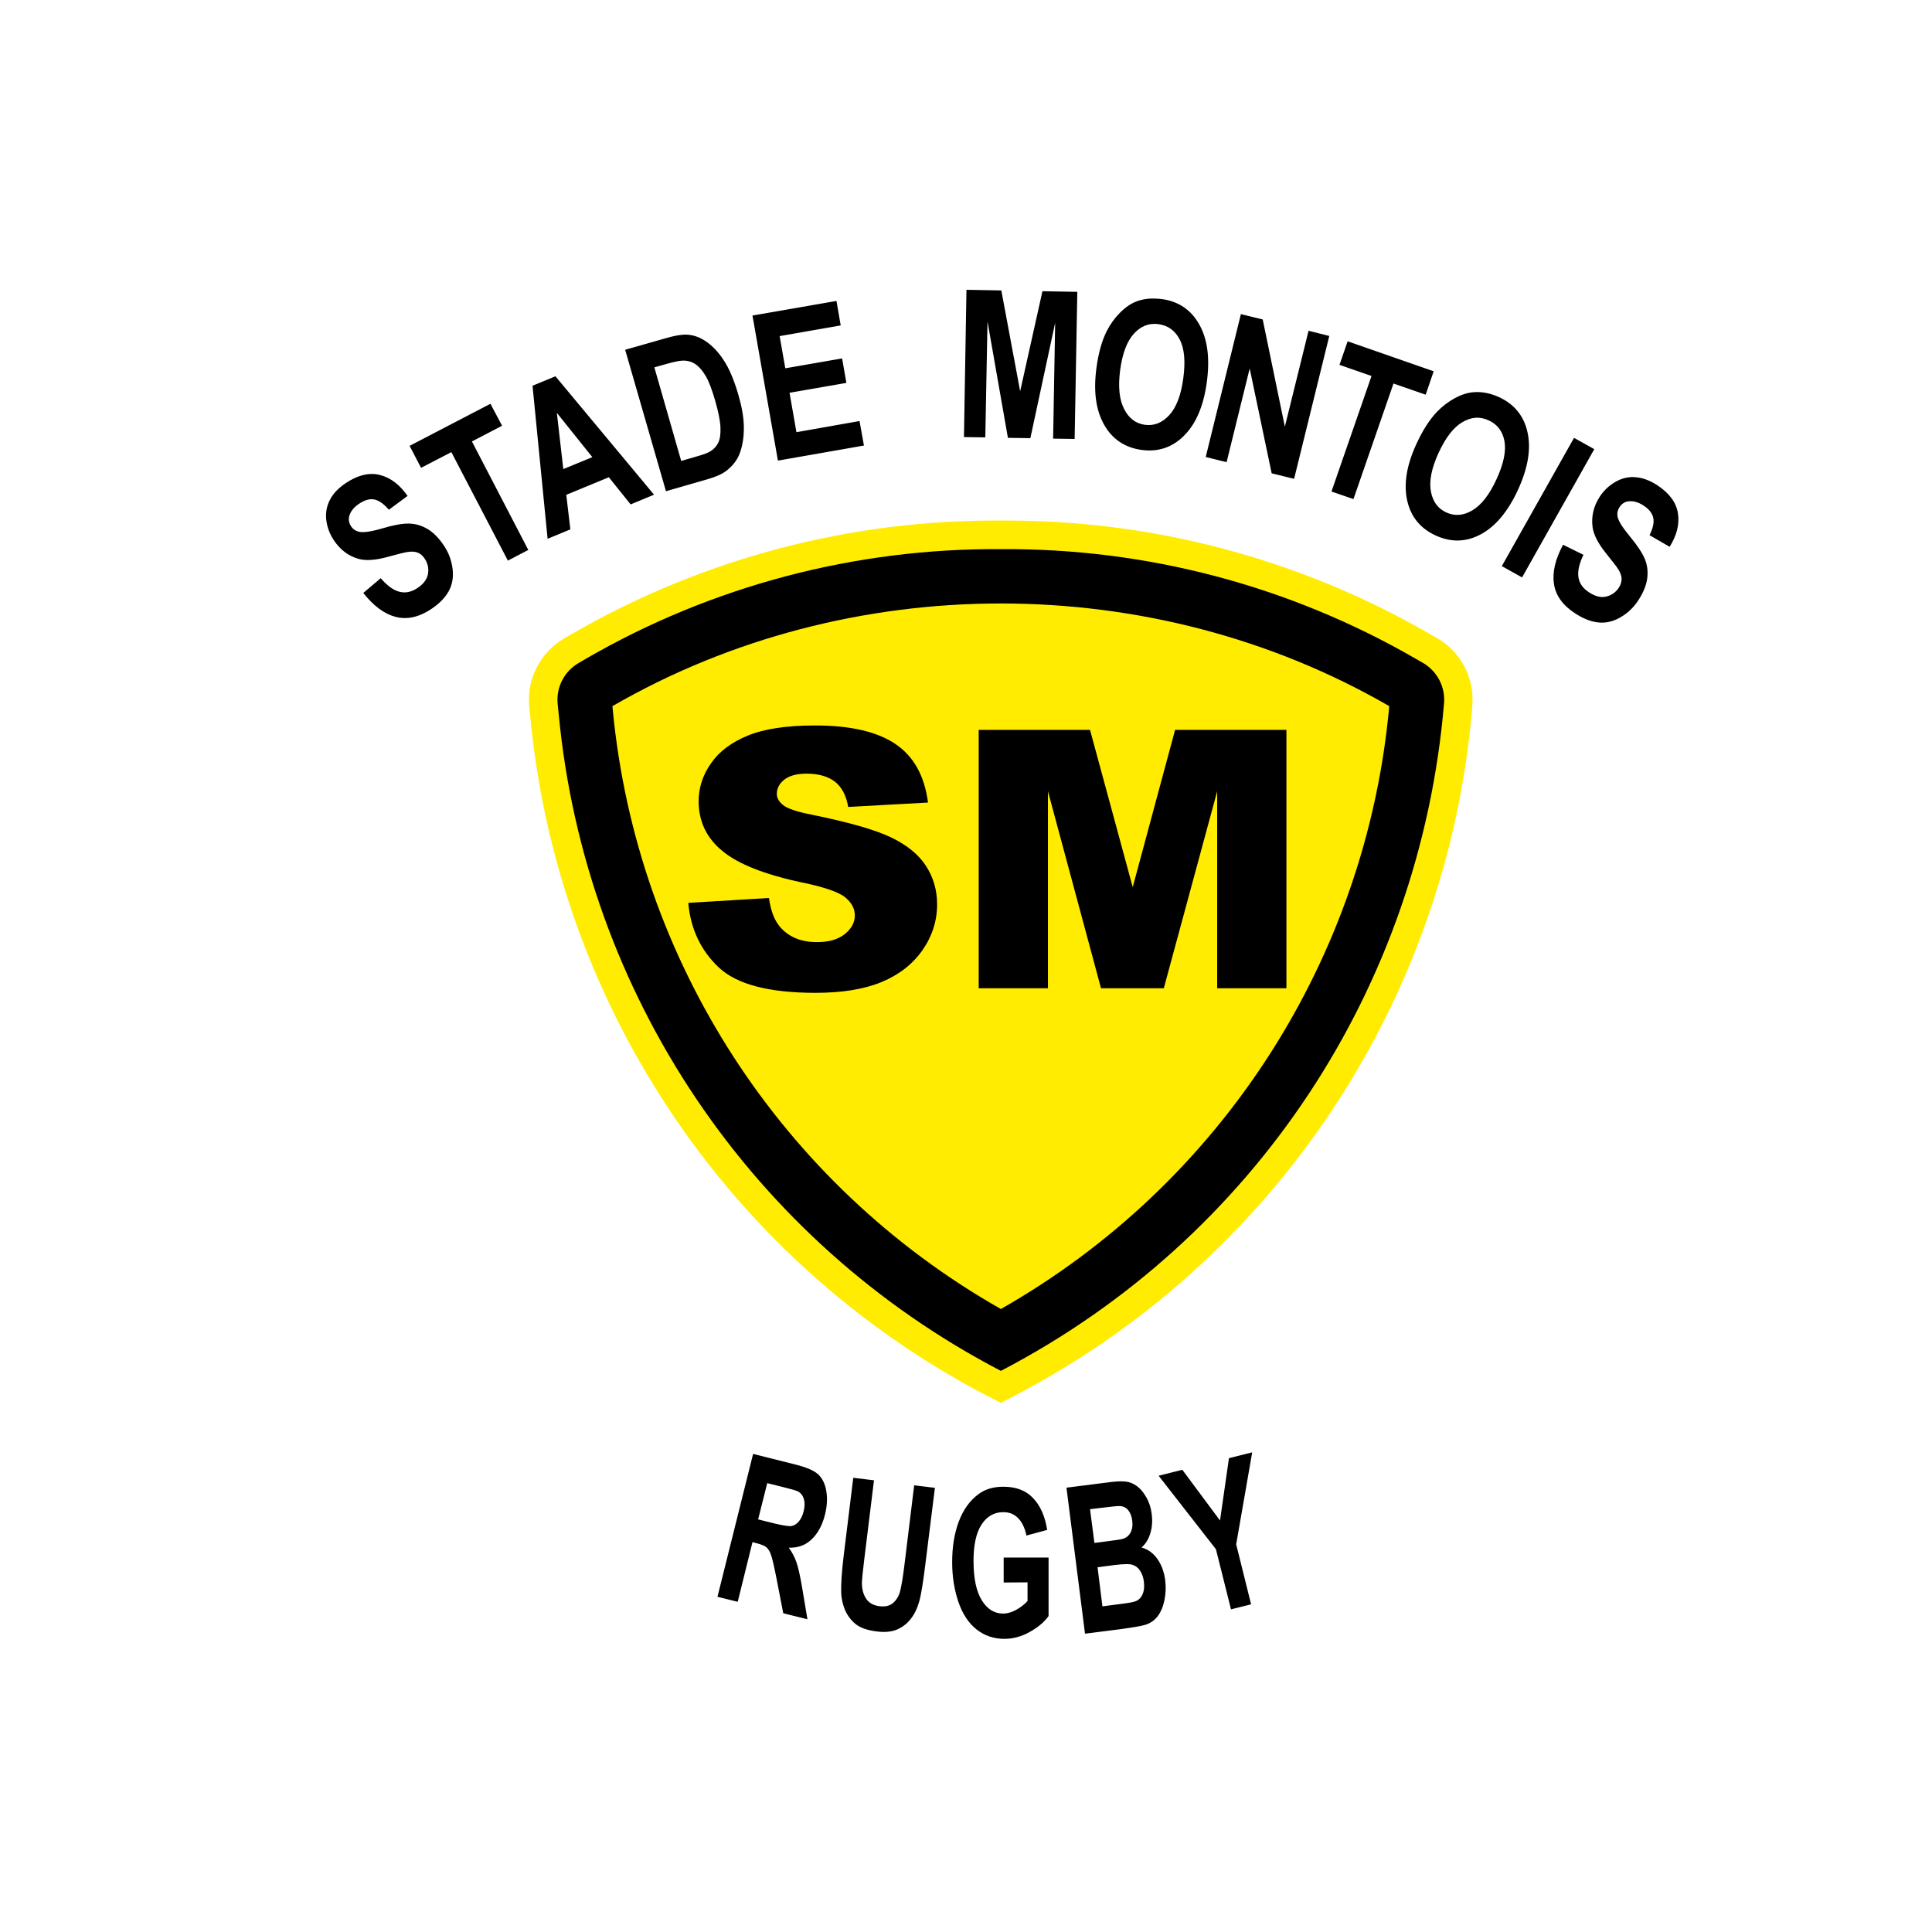 <svg width="160" height="160" viewBox="0 0 160 160" fill="none" xmlns="http://www.w3.org/2000/svg">
<path fill-rule="evenodd" clip-rule="evenodd" d="M82.886 43.112C70.62 43.026 58.329 46.158 47.339 52.513L46.754 52.851C44.76 54.004 43.609 56.21 43.829 58.507L43.92 59.404C46.226 83.624 60.793 105.014 82.561 116.013L82.886 116.182L83.835 115.688C105.475 104.488 119.863 82.956 121.917 58.663L121.93 58.441C122.122 56.168 120.994 53.99 119.017 52.851L118.38 52.487C107.4 46.15 95.133 43.026 82.886 43.112Z" fill="#FFEC00"/>
<path fill-rule="evenodd" clip-rule="evenodd" d="M82.873 45.479C70.817 45.392 58.953 48.52 48.522 54.554L47.924 54.905C46.73 55.596 46.054 56.908 46.182 58.285L46.273 59.183C48.478 82.332 62.257 102.792 82.886 113.53C103.885 102.6 117.599 81.799 119.589 58.246C119.704 56.883 119.019 55.574 117.834 54.892L117.197 54.528C106.775 48.512 94.936 45.392 82.899 45.479H82.873ZM82.886 49.977C94.063 49.977 105.241 52.807 115.052 58.48C113.153 79.384 101.135 98.035 82.886 108.407C64.718 98.086 52.727 79.565 50.745 58.767L50.719 58.48C60.528 52.81 71.708 49.978 82.886 49.977ZM67.505 60.08C65.139 60.08 63.273 60.362 61.914 60.925C60.555 61.483 59.549 62.247 58.872 63.226C58.194 64.201 57.858 65.249 57.858 66.347C57.858 68.025 58.511 69.401 59.834 70.481C61.147 71.565 63.338 72.427 66.413 73.081C68.293 73.47 69.497 73.89 70.014 74.329C70.536 74.769 70.794 75.254 70.794 75.812C70.794 76.393 70.515 76.907 69.975 77.346C69.431 77.79 68.663 78.022 67.661 78.022C66.32 78.022 65.289 77.591 64.566 76.722C64.118 76.182 63.824 75.393 63.682 74.368L56.999 74.772C57.196 76.936 58.035 78.711 59.522 80.115C61.009 81.52 63.682 82.222 67.544 82.222C69.744 82.222 71.567 81.924 73.017 81.324C74.459 80.725 75.588 79.843 76.398 78.685C77.203 77.528 77.607 76.261 77.607 74.889C77.607 73.722 77.301 72.672 76.697 71.729C76.093 70.782 75.124 69.99 73.797 69.35C72.471 68.714 70.271 68.087 67.206 67.465C65.966 67.222 65.186 66.951 64.852 66.671C64.509 66.397 64.332 66.087 64.332 65.748C64.332 65.282 64.545 64.89 64.956 64.565C65.373 64.236 65.984 64.071 66.803 64.071C67.795 64.071 68.576 64.3 69.143 64.734C69.706 65.174 70.074 65.862 70.248 66.828L76.853 66.463C76.565 64.24 75.659 62.621 74.135 61.601C72.612 60.585 70.41 60.08 67.505 60.08ZM81.052 60.444V81.844H86.786V65.527L91.181 81.844H96.381L100.802 65.527V81.844H106.536V60.444H97.317L93.807 73.471L90.271 60.444H81.052Z" fill="black"/>
<path fill-rule="evenodd" clip-rule="evenodd" d="M80.038 24L79.831 36.196L81.599 36.222L81.781 26.626L83.471 36.261L85.33 36.287L87.384 26.73L87.215 36.326L88.997 36.352L89.218 24.169L86.331 24.117L84.485 32.399L82.925 24.052L80.038 24ZM95.251 24.728C94.853 24.75 94.474 24.828 94.119 24.962C93.648 25.14 93.189 25.459 92.754 25.898C92.315 26.337 91.946 26.847 91.649 27.432C91.251 28.229 90.969 29.231 90.804 30.462C90.543 32.383 90.751 33.948 91.428 35.155C92.105 36.363 93.148 37.07 94.548 37.262C95.935 37.449 97.11 37.041 98.085 36.053C99.064 35.064 99.679 33.594 99.944 31.645C100.209 29.682 100.006 28.09 99.32 26.873C98.638 25.656 97.599 24.955 96.213 24.767C96.02 24.742 95.837 24.733 95.653 24.728C95.516 24.725 95.383 24.721 95.251 24.728ZM69.273 24.923L62.317 26.132L64.424 38.146L71.548 36.898L71.184 34.869L65.958 35.792L65.386 32.529L70.092 31.71L69.741 29.682L65.035 30.501L64.567 27.835L69.624 26.951L69.273 24.923ZM102.765 26.015L99.853 37.847L101.582 38.276L103.494 30.514L105.314 39.199L107.173 39.654L110.085 27.823L108.369 27.393L106.406 35.337L104.573 26.457L102.765 26.015ZM95.666 26.821C95.762 26.823 95.854 26.834 95.953 26.847C96.735 26.953 97.328 27.389 97.708 28.134C98.092 28.88 98.181 29.947 97.994 31.333C97.806 32.733 97.418 33.739 96.837 34.375C96.256 35.007 95.581 35.287 94.821 35.181C94.062 35.081 93.486 34.641 93.092 33.868C92.694 33.095 92.584 32.012 92.767 30.644C92.955 29.253 93.339 28.25 93.911 27.628C94.344 27.157 94.831 26.891 95.38 26.834C95.472 26.825 95.571 26.819 95.666 26.821ZM56.596 27.718C56.206 27.74 55.723 27.84 55.153 28.005L51.773 28.967L55.153 40.681L58.625 39.68C59.306 39.483 59.824 39.249 60.185 38.965C60.665 38.585 61.006 38.154 61.212 37.665C61.482 37.015 61.616 36.231 61.602 35.312C61.588 34.561 61.439 33.702 61.16 32.737C60.844 31.639 60.484 30.737 60.068 30.046C59.652 29.355 59.181 28.815 58.651 28.408C58.115 28 57.555 27.764 56.961 27.718C56.851 27.709 56.727 27.711 56.596 27.718ZM111.607 28.265L110.93 30.215L113.583 31.138L110.267 40.707L112.088 41.331L115.403 31.762L118.068 32.685L118.731 30.748L111.607 28.265ZM56.571 29.864C56.946 29.859 57.296 29.957 57.598 30.163C57.9 30.369 58.177 30.69 58.443 31.138C58.708 31.586 58.962 32.265 59.223 33.166C59.484 34.072 59.637 34.814 59.665 35.377C59.688 35.935 59.629 36.354 59.496 36.638C59.363 36.921 59.159 37.161 58.885 37.34C58.679 37.481 58.327 37.622 57.806 37.769L56.414 38.172L54.191 30.423L55.023 30.189C55.778 29.969 56.291 29.864 56.571 29.864ZM46 31.164L44.102 31.944L45.35 44.621L47.235 43.84L46.897 40.98L50.421 39.524L52.228 41.773L54.165 40.967L46 31.164ZM122.086 32.477C121.583 32.505 121.057 32.67 120.513 32.958C119.968 33.251 119.462 33.631 119.005 34.102C118.391 34.747 117.818 35.638 117.301 36.768C116.487 38.529 116.237 40.081 116.534 41.435C116.832 42.789 117.615 43.757 118.9 44.348C120.172 44.933 121.424 44.902 122.645 44.244C123.867 43.58 124.89 42.353 125.713 40.564C126.541 38.766 126.804 37.182 126.506 35.819C126.209 34.455 125.425 33.483 124.153 32.893C123.449 32.573 122.758 32.431 122.086 32.477ZM40.617 33.439L33.922 36.924L34.871 38.744L37.38 37.444L42.061 46.428L43.751 45.544L39.083 36.56L41.58 35.259L40.617 33.439ZM46.117 34.193L49.056 37.86L46.65 38.848L46.117 34.193ZM122.203 34.596C122.566 34.571 122.936 34.653 123.295 34.817C124.013 35.151 124.444 35.718 124.595 36.547C124.741 37.37 124.518 38.426 123.932 39.693C123.342 40.979 122.671 41.833 121.93 42.267C121.189 42.706 120.472 42.757 119.772 42.436C119.076 42.116 118.653 41.537 118.497 40.681C118.346 39.826 118.558 38.762 119.135 37.509C119.72 36.237 120.379 35.386 121.111 34.96C121.477 34.745 121.84 34.621 122.203 34.596ZM130.355 36.261L124.374 46.883L126.051 47.819L132.032 37.197L130.355 36.261ZM30.827 39.251C30.15 39.242 29.43 39.488 28.682 39.979C28.069 40.377 27.617 40.836 27.343 41.357C27.064 41.874 26.954 42.435 27.018 43.034C27.086 43.638 27.29 44.195 27.629 44.712C28.155 45.517 28.84 46.042 29.696 46.285C30.305 46.454 31.128 46.396 32.166 46.103C32.976 45.879 33.51 45.749 33.753 45.713C34.109 45.658 34.404 45.682 34.624 45.778C34.843 45.874 35.027 46.042 35.183 46.285C35.43 46.665 35.521 47.08 35.443 47.533C35.36 47.986 35.063 48.378 34.546 48.716C34.056 49.036 33.558 49.135 33.063 49.002C32.569 48.874 32.06 48.497 31.529 47.884L30.086 49.106C30.937 50.181 31.823 50.84 32.751 51.083C33.68 51.33 34.657 51.126 35.664 50.471C36.355 50.019 36.857 49.512 37.159 48.963C37.461 48.414 37.562 47.807 37.484 47.13C37.402 46.453 37.179 45.817 36.795 45.232C36.374 44.587 35.916 44.117 35.417 43.815C34.918 43.517 34.396 43.369 33.857 43.359C33.312 43.35 32.584 43.483 31.646 43.763C30.708 44.037 30.065 44.123 29.722 44.036C29.448 43.971 29.227 43.823 29.072 43.581C28.898 43.315 28.852 43.044 28.916 42.774C29.021 42.353 29.307 41.997 29.774 41.695C30.227 41.398 30.647 41.288 31.022 41.37C31.397 41.453 31.794 41.735 32.205 42.215L33.753 41.071C33.112 40.147 32.364 39.575 31.49 39.342C31.273 39.284 31.053 39.254 30.827 39.251ZM135.049 39.511C134.62 39.539 134.208 39.662 133.813 39.888C133.287 40.185 132.843 40.593 132.5 41.11C131.97 41.915 131.775 42.767 131.889 43.645C131.971 44.272 132.343 45.006 133.02 45.843C133.546 46.497 133.876 46.919 134.008 47.13C134.2 47.432 134.299 47.707 134.294 47.949C134.294 48.191 134.216 48.439 134.06 48.677C133.809 49.052 133.464 49.3 133.02 49.405C132.572 49.515 132.094 49.384 131.577 49.041C131.092 48.721 130.797 48.314 130.719 47.806C130.641 47.303 130.783 46.683 131.135 45.947L129.445 45.115C128.795 46.322 128.549 47.401 128.691 48.352C128.833 49.304 129.4 50.107 130.407 50.77C131.093 51.228 131.761 51.491 132.383 51.55C133.01 51.61 133.618 51.465 134.203 51.121C134.794 50.783 135.275 50.324 135.66 49.743C136.085 49.098 136.336 48.486 136.414 47.91C136.491 47.334 136.425 46.797 136.219 46.298C136.013 45.799 135.597 45.167 134.971 44.413C134.348 43.662 134.011 43.114 133.956 42.761C133.911 42.482 133.965 42.237 134.125 41.994C134.299 41.733 134.527 41.572 134.802 41.526C135.227 41.458 135.661 41.571 136.128 41.877C136.581 42.175 136.848 42.529 136.921 42.904C136.994 43.284 136.888 43.75 136.609 44.322L138.273 45.284C138.863 44.337 139.099 43.419 138.962 42.527C138.829 41.635 138.269 40.859 137.272 40.2C136.663 39.797 136.068 39.574 135.478 39.524C135.331 39.511 135.191 39.502 135.049 39.511ZM103.702 120.277L101.777 120.758L101.036 125.92L97.916 121.721L95.953 122.215L100.698 128.299L101.946 133.279L103.611 132.863L102.375 127.896L103.702 120.277ZM62.369 120.407L59.418 132.239L61.095 132.655L62.317 127.714L62.668 127.805C63.053 127.906 63.319 128.011 63.474 128.143C63.63 128.276 63.755 128.488 63.851 128.767C63.952 129.047 64.105 129.693 64.306 130.718L64.866 133.604L66.868 134.098L66.439 131.537C66.269 130.517 66.104 129.795 65.958 129.379C65.811 128.958 65.604 128.558 65.321 128.169C66.08 128.201 66.707 127.97 67.219 127.48C67.727 126.995 68.104 126.314 68.324 125.426C68.498 124.726 68.533 124.067 68.428 123.463C68.323 122.859 68.087 122.4 67.739 122.085C67.391 121.773 66.78 121.516 65.893 121.291L62.369 120.407ZM70.664 122.384L69.871 128.832C69.707 130.187 69.64 131.218 69.663 131.927C69.686 132.403 69.788 132.861 69.975 133.318C70.167 133.771 70.462 134.168 70.846 134.488C71.231 134.804 71.818 135.012 72.628 135.112C73.3 135.195 73.856 135.136 74.305 134.943C74.749 134.751 75.126 134.456 75.423 134.072C75.725 133.692 75.956 133.219 76.125 132.629C76.29 132.043 76.454 131.015 76.632 129.561L77.425 123.216L75.709 123.008L74.89 129.691C74.771 130.647 74.653 131.338 74.552 131.745C74.451 132.152 74.259 132.481 73.98 132.733C73.696 132.989 73.32 133.078 72.836 133.019C72.355 132.959 71.994 132.768 71.756 132.434C71.519 132.1 71.393 131.676 71.379 131.173C71.375 130.862 71.446 130.188 71.574 129.144L72.38 122.592L70.664 122.384ZM92.585 122.683C92.332 122.695 92.037 122.73 91.701 122.774L88.321 123.203L89.855 135.294L92.728 134.93C93.822 134.779 94.503 134.662 94.782 134.579C95.231 134.451 95.592 134.216 95.862 133.864C96.132 133.512 96.319 133.069 96.434 132.525C96.543 131.98 96.567 131.427 96.499 130.874C96.407 130.178 96.192 129.586 95.849 129.105C95.51 128.625 95.075 128.303 94.535 128.156C94.869 127.873 95.108 127.485 95.263 126.986C95.414 126.488 95.454 125.954 95.38 125.387C95.316 124.866 95.167 124.407 94.938 124.009C94.714 123.611 94.464 123.305 94.171 123.086C93.879 122.866 93.561 122.732 93.222 122.696C93.051 122.677 92.838 122.671 92.585 122.683ZM63.539 122.826L64.84 123.151C65.521 123.32 65.934 123.438 66.062 123.502C66.318 123.634 66.482 123.847 66.569 124.126C66.656 124.409 66.656 124.755 66.556 125.153C66.469 125.505 66.34 125.779 66.166 125.985C65.996 126.195 65.787 126.329 65.568 126.375C65.344 126.421 64.834 126.338 64.034 126.141L62.785 125.829L63.539 122.826ZM83.081 123.125C82.266 123.125 81.584 123.329 81.04 123.736C80.321 124.262 79.772 125.023 79.401 126.011C79.031 126.999 78.851 128.124 78.855 129.391C78.855 130.563 79.028 131.645 79.362 132.642C79.701 133.635 80.194 134.4 80.858 134.93C81.526 135.465 82.306 135.723 83.198 135.723C83.898 135.719 84.592 135.536 85.278 135.151C85.96 134.772 86.477 134.337 86.838 133.838V128.988H83.12V131.056L85.096 131.043V132.59C84.84 132.874 84.522 133.117 84.16 133.318C83.794 133.519 83.438 133.626 83.081 133.63C82.349 133.63 81.761 133.261 81.313 132.538C80.86 131.815 80.624 130.733 80.624 129.288C80.619 127.947 80.843 126.94 81.287 126.258C81.73 125.577 82.331 125.231 83.081 125.231C83.58 125.226 83.995 125.39 84.329 125.738C84.663 126.086 84.882 126.569 85.005 127.168L86.721 126.7C86.547 125.579 86.163 124.705 85.564 124.074C84.969 123.438 84.142 123.12 83.081 123.125ZM92.728 124.724C93.016 124.738 93.256 124.847 93.43 125.062C93.609 125.277 93.722 125.575 93.768 125.946C93.819 126.335 93.763 126.66 93.625 126.921C93.488 127.182 93.276 127.354 92.988 127.441C92.833 127.487 92.421 127.549 91.753 127.636L90.635 127.779L90.271 124.984L91.259 124.867C92.069 124.766 92.554 124.719 92.728 124.724ZM93.248 129.535C93.505 129.53 93.695 129.556 93.82 129.6C94.067 129.686 94.263 129.843 94.418 130.081C94.574 130.318 94.685 130.616 94.73 130.978C94.785 131.408 94.742 131.769 94.613 132.044C94.49 132.323 94.301 132.507 94.054 132.603C93.894 132.676 93.502 132.746 92.884 132.824L91.298 133.032L90.895 129.795L92.273 129.613C92.662 129.562 92.991 129.539 93.248 129.535Z" fill="black"/>
</svg>
